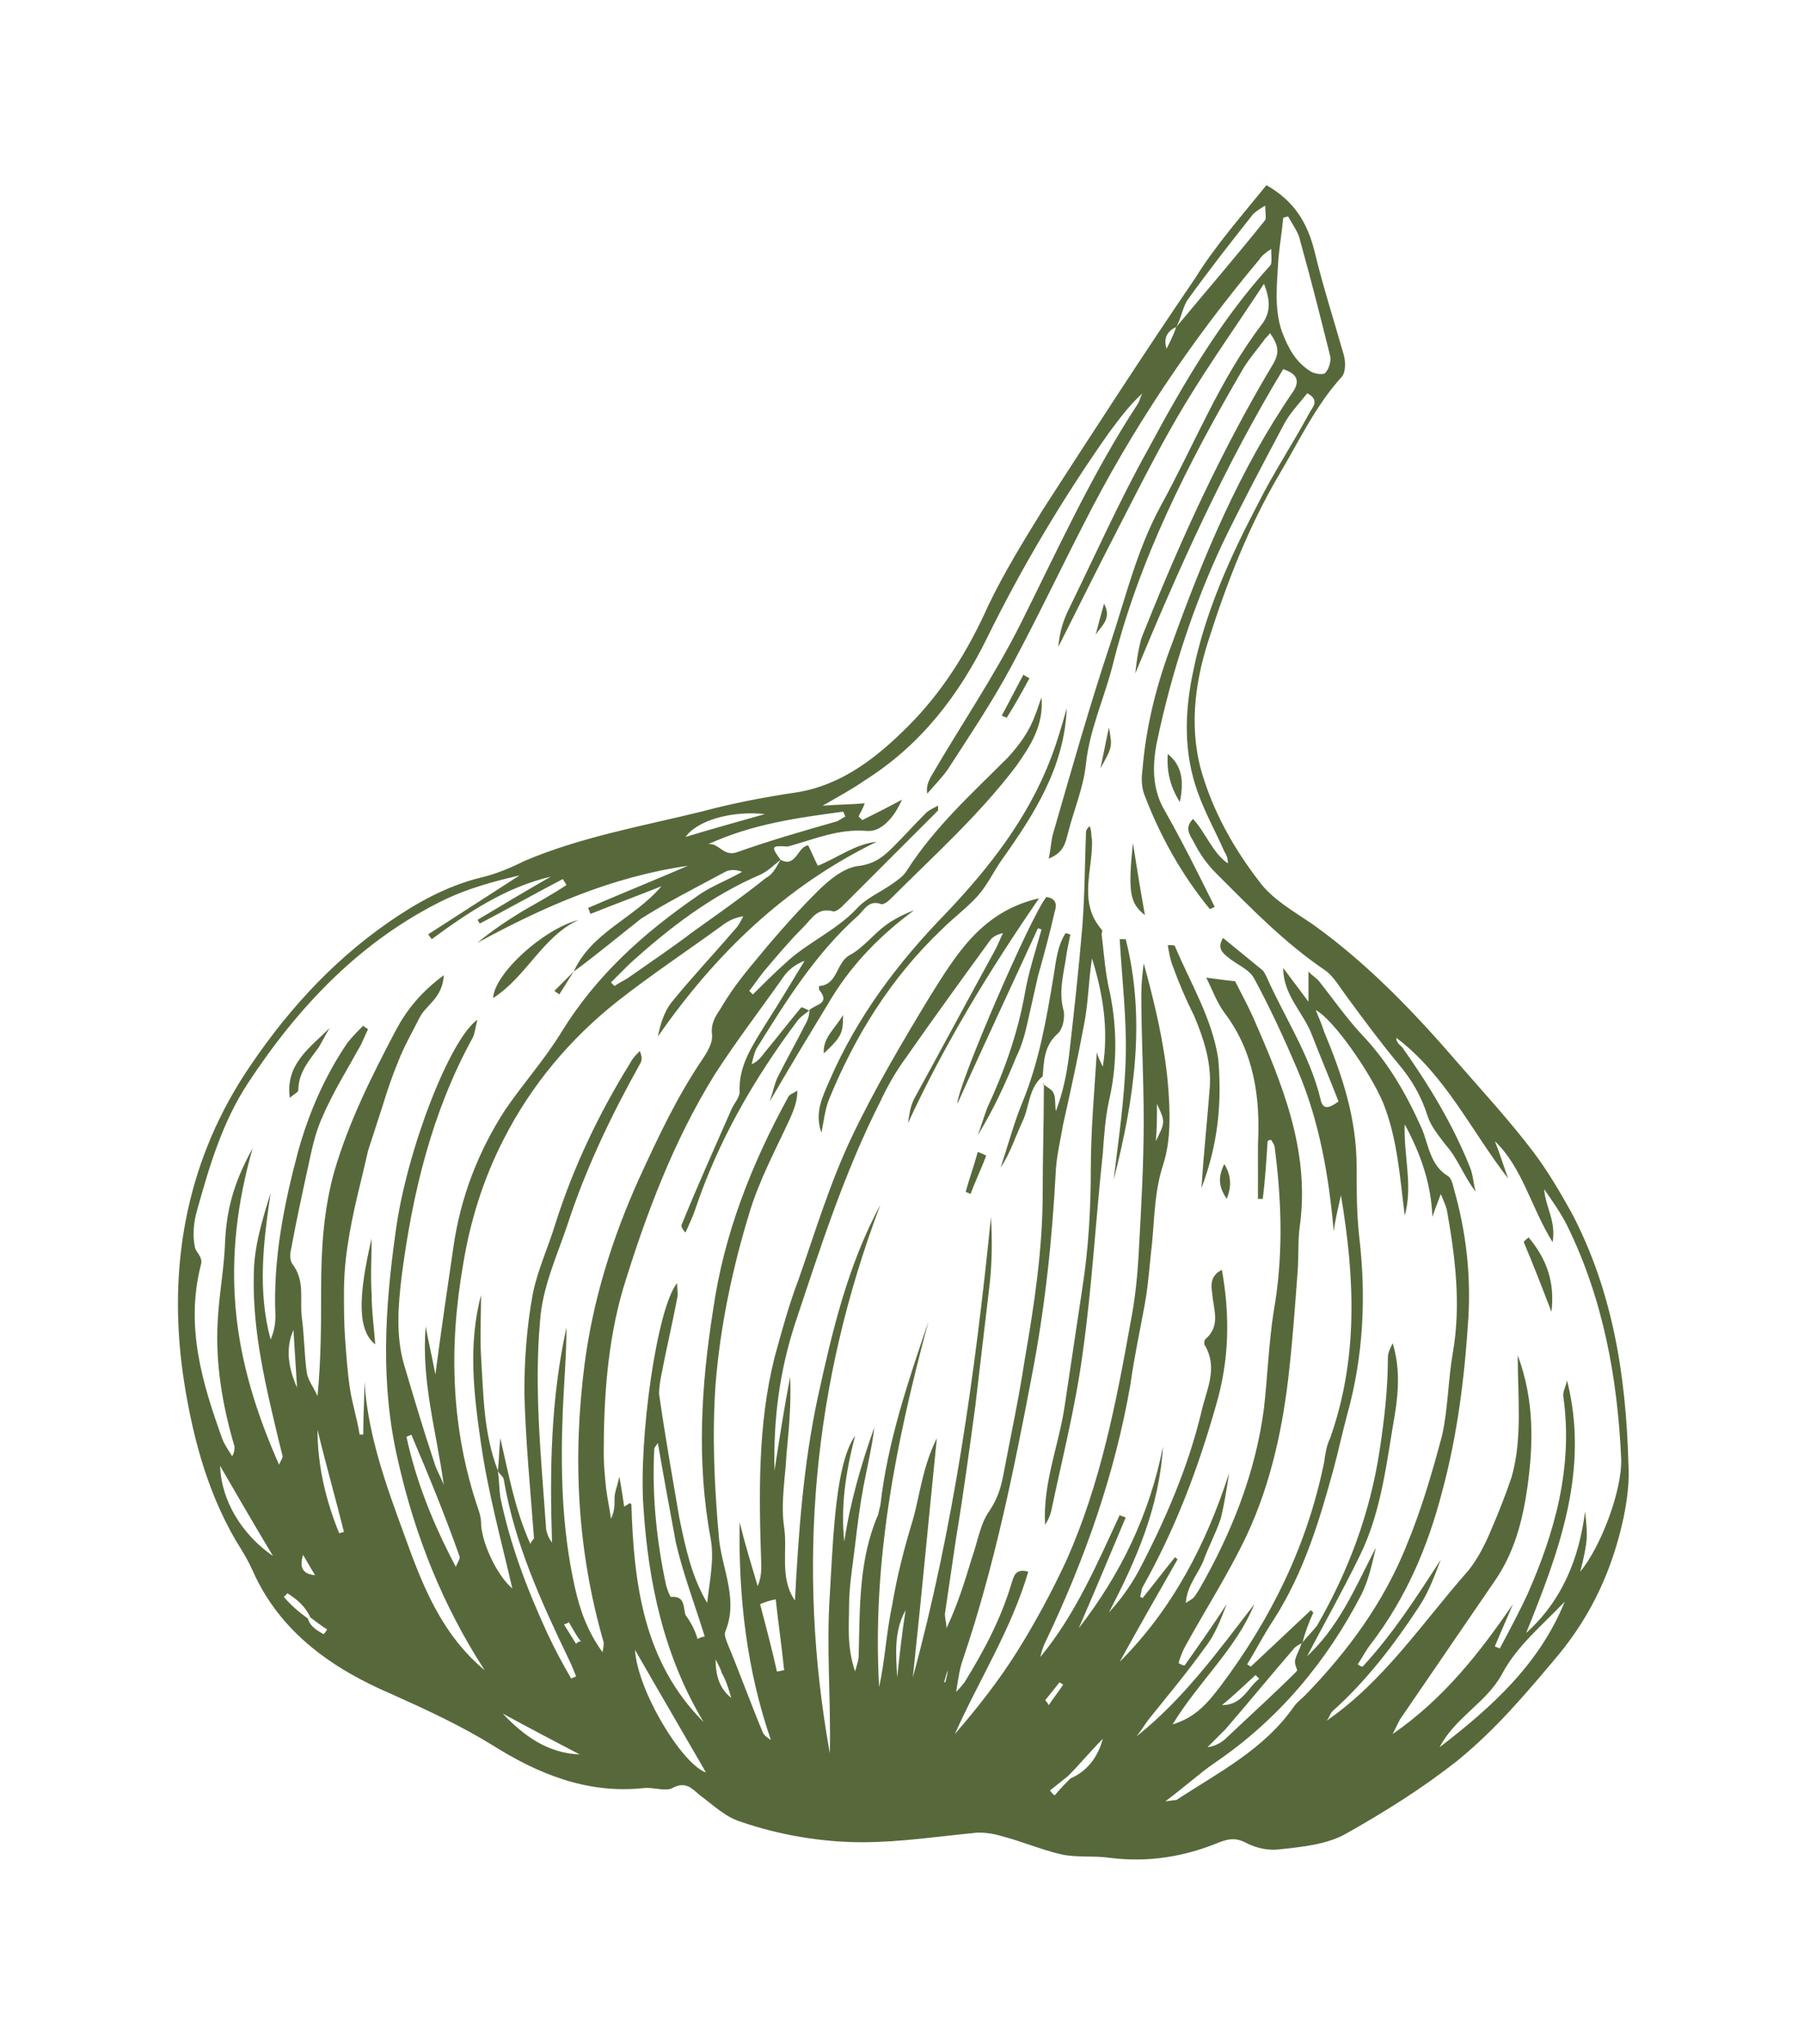 <?xml version="1.0" encoding="utf-8"?>
<!-- Generator: Adobe Illustrator 23.0.2, SVG Export Plug-In . SVG Version: 6.00 Build 0)  -->
<svg version="1.1" id="Layer_1" xmlns="http://www.w3.org/2000/svg" xmlns:xlink="http://www.w3.org/1999/xlink" x="0px" y="0px"
	 viewBox="0 0 150 170" style="enable-background:new 0 0 150 170;" xml:space="preserve">
<style type="text/css">
	.st0{fill:#57693B;}
</style>
<g>
	<path class="st0" d="M105.3,15.4c2.3,1.3,3.4,3.1,4,5.5c0.7,2.9,1.6,5.7,2.4,8.5c0.2,0.6,0.2,1.5-0.1,1.9c-2.2,2.4-3.6,5.4-5.2,8.1
		c-2.6,4.4-4.4,9.1-5.9,13.8c-1.2,3.7-1.7,7.7-0.4,11.6c1,3.1,2.6,5.9,4.6,8.5c1.1,1.5,2.9,2.5,4.5,3.6c4.6,3.3,8.5,7.4,12.2,11.7
		c2.1,2.4,4.2,4.7,6.1,7.2c1.2,1.6,2.2,3.3,3.2,5.1c3.4,6.5,4.5,13.5,4.7,20.8c0.1,1.5-0.1,3-0.4,4.5c-0.9,4.2-2.6,8-5.4,11.4
		c-2.6,3.1-5.2,6.2-8.4,8.8c-2.9,2.3-6.1,4.3-9.3,6.1c-1.6,0.9-3.7,1.1-5.6,1.3c-0.8,0.1-1.8-0.1-2.6-0.5c-0.9-0.5-1.5-0.4-2.3-0.1
		c-2.9,1.2-5.9,1.7-9.1,1.3c-1.4-0.2-2.8,0-4.1-0.3c-1.7-0.4-3.3-1.1-4.9-1.5c-0.6-0.2-1.3-0.3-2-0.3c-3.2,0.3-6.4,0.8-9.6,0.8
		c-3.4,0-6.9-0.6-10.1-1.7c-1.3-0.4-2.3-1.4-3.4-2.2c-0.7-0.6-1.2-1.2-2.3-0.6c-0.6,0.3-1.6-0.1-2.4,0c-4.7,0.5-8.8-1.2-12.6-3.6
		c-2.6-1.6-5.4-2.9-8.3-4.2c-4.9-2.1-9.3-5.1-11.6-10.3c-0.4-0.9-0.9-1.7-1.4-2.5c-2.5-4.3-3.7-9.1-4.4-13.9
		c-1.2-8.7,0.2-17.2,5.1-24.8c3.2-4.9,7.1-9.3,12-12.7c2.3-1.6,4.8-3,7.6-3.7c1.3-0.3,2.5-0.8,3.7-1.4c4.7-2,9.8-2.9,14.7-4.1
		c2.6-0.7,5.2-1.2,7.9-1.6c3.8-0.6,6.7-2.9,9.3-5.5c2.9-2.9,5-6.3,6.7-10.1c1.3-2.7,2.9-5.3,4.5-7.9c4.2-6.5,8.4-13,12.7-19.3
		C101,20.5,103.2,18,105.3,15.4z M25.6,134.6c0.2,0.7,0.8,1,1.3,1.3c0.1-0.1,0.2-0.2,0.3-0.4c-0.5-0.3-1-0.7-1.4-1
		c-0.4-0.9-1.1-1.5-1.9-2c-0.1,0.1-0.2,0.2-0.3,0.3C24.2,133.5,24.9,134.1,25.6,134.6z M89,147.9c1.4-0.6,2.3-1.8,2.7-3.3
		c-1,1-1.9,2.1-2.9,3.1c-0.5,0.4-1,0.8-1.5,1.2c0.1,0.1,0.2,0.3,0.4,0.4C88.2,148.7,88.6,148.3,89,147.9z M97.8,27.2
		c2.5-3,5-5.9,7.4-8.9c0.1-0.2,0-0.6,0-1.2c-0.5,0.3-0.8,0.5-1,0.7c-1.9,2.4-3.7,4.7-5.5,7.2C98.3,25.7,98.2,26.5,97.8,27.2
		c-0.7,0.3-1.1,0.9-0.8,1.8C97.3,28.4,97.6,27.8,97.8,27.2z M108.3,136.6c-0.3,0.2-0.6,0.3-0.8,0.6c-1.9,2.2-3.7,4.4-5.6,6.6
		c-0.5,0.5-1,1-1.5,1.5c0.7-0.1,1.2-0.4,1.6-0.8c1.9-1.8,3.9-3.6,5.8-5.5c0.2-0.4,0.5-0.7,0.7-1.1c2.8-2.5,4.2-5.9,5.9-9.2
		c-0.3,1.3-0.6,2.7-1.2,3.9c-2.9,5.6-6.9,10.4-12.2,14c-1.3,0.9-2.5,2-4.1,3.2c0.7-0.1,0.8-0.1,0.9-0.1c3.5-2.3,7.3-4.2,9.8-7.8
		c0.2-0.3,0.6-0.6,0.9-0.9c3.6-3.7,6.6-7.8,8.5-12.6c1.2-2.9,2.1-6,2.9-9c0.5-2.2,0.5-4.6,0.9-6.9c0.7-4,0.2-8-0.5-11.9
		c-0.1-0.4-0.3-0.8-0.5-1.3c-0.3,0.8-0.5,1.3-0.7,1.9c-0.1-2.8-1-5.3-2.3-7.7c-0.1,2.6,0.7,5.1,0,7.6c-0.4-3.2-0.6-6.4-1.8-9.4
		c-1.1-2.6-4.2-7-5.6-7.7c0.3,0.7,0.5,1.2,0.7,1.8c1.5,3.6,2.7,7.2,2.7,11.2c0,1.9,0,3.8,0.2,5.7c0.6,5,0.4,10-1,15
		c-0.4,1.5-0.7,2.9-1.1,4.4c-1.2,4.4-2.5,8.7-5,12.6c-0.8,1.2-1.4,2.4-2.2,3.7c0.1,0.1,0.2,0.1,0.3,0.2c1.7-1.6,3.3-3.1,5-4.7
		c0.1,0.1,0.1,0.1,0.2,0.2C108.8,135,108.5,135.8,108.3,136.6L108.3,136.6z M47.7,80.8L47.7,80.8c1.5-3.3,5-4.4,7.3-7.1
		c-2,0.8-3.9,1.5-5.9,2.3c-0.1-0.2-0.1-0.3-0.2-0.5c2.8-1.2,5.5-2.3,8.3-3.5c-6.3,0.9-12,3.4-17.5,6.4c1.2-1,2.4-1.8,3.7-2.6
		c1.2-0.7,2.5-1.4,3.7-2.2c-0.1-0.2-0.2-0.3-0.3-0.5c-2.3,1.2-4.6,2.5-6.9,3.7c-0.1-0.1-0.1-0.2-0.2-0.3c2-1.2,4-2.4,6.1-3.6
		c-3.8,0.9-6.9,3-9.9,5.2c-0.1-0.1-0.2-0.3-0.3-0.4c2.5-1.6,5.1-3.3,7.6-4.9c-2.2,0.5-4.3,1.1-6.2,2c-7,3.4-12.2,8.9-16.4,15.3
		c-2.1,3.2-3.2,6.9-4.2,10.5c-0.3,1-0.4,2.1-0.2,3.1c0.1,0.5,0.7,0.8,0.5,1.5c-1.3,5.1,0.1,9.8,1.8,14.5c0.2,0.5,0.5,0.9,0.8,1.4
		c0.2-0.3,0.2-0.6,0.2-0.8c-1-3.4-1.6-6.9-1.4-10.4c0.1-2.1,0.5-4.2,0.6-6.3c0.1-2.9,0.7-5.2,2.3-8.1c-1.3,4.6-1.8,8.9-1.4,13.4
		c0.4,4.4,1.7,8.6,3.6,12.9c0.2-0.4,0.3-0.6,0.3-0.7c-0.1-0.4-0.2-0.8-0.3-1.2c-1.1-4.6-2.2-9.1-2.1-13.8c0-2.4,0.7-4.6,1.4-6.9
		c-0.6,4.1-1.1,8.1,0,12.2c0.3-0.7,0.4-1.3,0.4-2c-0.2-4.7,0.7-9.2,1.9-13.7c0.9-3.2,2.2-6.2,4.1-9c0.4-0.5,0.8-0.9,1.3-1.4
		c0.1,0.1,0.3,0.2,0.4,0.3c-0.2,0.4-0.4,0.9-0.6,1.3c-1.1,2-2.3,3.9-3.2,6c-0.6,1.3-0.9,2.8-1.2,4.2c-0.5,2.3-1,4.6-1.4,6.8
		c-0.1,0.4-0.1,0.9,0.1,1.2c1.1,1.4,0.6,3,0.8,4.5c0.2,1.5,0.2,3,0.4,4.5c0.1,0.7,0.6,1.3,0.9,2c0.3-3.1,0.3-6,0.3-8.9
		c0-3.3,0.2-6.6,1.1-9.8c1.2-4.1,3.1-7.9,5.1-11.7c0.9-1.7,2.1-3.2,4-4.6c-0.1,1.9-1.5,2.5-2,3.5c-0.6,1.2-1.3,2.4-1.8,3.7
		c-0.5,1.2-0.9,2.4-1.3,3.7c-0.4,1.2-0.8,2.5-1.2,3.7c-0.3,1.3-0.6,2.6-0.9,3.8c-0.3,1.3-0.6,2.7-0.8,4.1c-0.2,1.3-0.3,2.6-0.3,3.9
		c0,1.3,0,2.6,0.1,3.9c0.1,1.4,0.2,2.8,0.4,4.1c0.2,1.3,0.6,2.5,0.8,3.8c0.1,0,0.2,0,0.3,0c0-1.5,0.1-2.9,0.1-4.4
		c0.3,4.5,1.8,8.6,3.3,12.7c1.5,4.2,3.1,8.3,6.7,11.3c-3.5-5.4-5.8-11.2-7.2-17.4c-1.5-6.4-1.1-12.7-0.2-19.1
		c0.9-6.7,4.5-16,6.8-17.6c-0.2,0.7-0.2,1.1-0.4,1.5c-3.4,6.2-5,12.9-5.9,19.8c-0.3,2.5-0.5,5,0.2,7.4c0.8,2.7,1.6,5.4,2.5,8.1
		c0.2,0.7,0.6,1.3,0.8,1.9c-0.6-4.4-1.9-8.7-1.5-13.2c0.2,1.2,0.5,2.4,0.8,4c0.5-3.8,1-7.2,1.5-10.6c0.6-4.2,2.1-8,4.3-11.4
		c1.5-2.2,3.3-4.2,4.7-6.5c2.9-4.7,6.8-8.2,11.3-11.3c1.1-0.8,2.5-1.3,3.7-2c-0.5-0.2-1-0.2-1.4,0c-2.4,1.3-4.8,2.5-7,3.9
		C51.4,77.9,49.6,79.4,47.7,80.8z M64.9,71.5c1.3,0.7,1.4-1.1,2.3-1.2c0.3,0.6,0.5,1.1,0.8,1.7c1.7-0.7,3.1-1.8,4.9-2
		c-7.6,3.7-13.4,9.3-18.2,16.2c0.2-1,0.5-2,1.1-2.8c1.7-2.1,3.5-4,5.3-6.1c0.3-0.3,0.5-0.7,0.7-1.1c-0.7,0.1-1.3,0.4-1.8,0.8
		c-2.9,2.1-5.9,4.1-8.7,6.3c-3.9,3.1-7.1,6.9-9.4,11.4c-1.7,3.3-2.8,6.8-3.4,10.5c-1.2,6.9-1,13.7,1.3,20.4c0.1,0.3,0.2,0.7,0.2,1
		c0,1.6,1.3,4.4,2.6,5.5c-0.9-3.9-2-7.9-2.6-12c-0.6-4.1-1.1-8.3,0-12.4c0,1.7-0.1,3.4,0,5.1c0.2,3.2,0.2,6.4,1.4,9.5
		c0.1,0.7,0.1,1.5,0.2,2.2c0.8,3.9,2.2,7.6,3.9,11.3c0.6,1.3,1.3,2.6,2,3.8c0.1-0.1,0.3-0.1,0.4-0.2c-0.2-0.5-0.4-1-0.6-1.4
		c-2.3-4.8-4.5-9.6-5.4-14.9c0-0.3-0.4-0.5-0.5-0.8c0.1-0.9,0.1-1.8,0.2-2.7c0.7,3,1.2,5.9,2.5,8.8c0.1-0.3,0.3-0.4,0.3-0.5
		c-0.3-4-0.7-8.1-0.8-12.1c0-2.7,0.2-5.5,0.7-8.2c0.4-2,1.3-3.9,1.9-5.9c1.5-4.7,3.6-9.1,6.2-13.3c0.2-0.4,0.5-0.7,0.8-1
		c0.2,0.5,0.2,0.8,0,1.1c-2.4,4.3-4.5,8.7-6,13.3c-0.9,2.7-2.1,5.2-2.3,8.1c-0.5,5.7,0.1,11.4,0.5,17.1c0,0.3,0.1,0.5,0.2,0.8
		c0.1,0.2,0.2,0.3,0.3,0.5c-0.2-6.1-0.1-12,1.2-17.9c0,2.3-0.2,4.5-0.3,6.8c-0.2,5-0.1,9.9,1,14.8c0.4,1.8,1,3.6,2.3,5.4
		c0.1-0.5,0.1-0.7,0.1-0.8c-2.2-7.6-2.6-15.3-1.6-23.1c0.7-5.4,2.3-10.5,4.5-15.4c1.6-3.5,3.2-6.9,5.3-10c0.4-0.6,0.9-1.4,0.8-2.1
		c-0.1-0.9,0.3-1.5,0.7-2.1c0.7-1.2,1.5-2.3,2.4-3.4c1.8-2.2,3.6-4.3,5.6-6.3c1-1,2.3-2.1,3.6-2.2c1.3-0.2,2-0.8,2.8-1.6
		c0.9-0.9,1.8-1.9,2.7-2.8c0.2-0.2,0.6-0.4,1-0.6c0,0.3,0,0.4,0,0.4c-2.7,2.7-5.3,5.3-8,8c-0.2,0.2-0.5,0.4-0.7,0.4
		c-1.3-0.4-1.8,0.6-2.5,1.3c-1.2,1.2-2.2,2.4-3.3,3.7c-0.4,0.5-0.8,1.1-1.2,1.6c0.1,0.1,0.2,0.2,0.3,0.3c0.9-0.9,1.8-1.8,2.7-2.6
		c1.8-1.7,4.2-2.7,5.9-4.5c0.8-0.9,2-1.4,3-2.1c0.4-0.3,0.9-0.6,1.2-1.1c2.3-3.6,5.4-6.4,8.4-9.4c1-1.1,1.8-2.2,2.3-3.6
		c0.2-0.5,0.3-0.9,0.5-1.4c0.2,2.3-0.9,4-2.1,5.7c-3.1,4.1-6.9,7.5-10.5,11.1c-0.2,0.2-0.5,0.4-0.7,0.4c-1-0.4-1.4,0.4-1.9,0.9
		c-3.6,3.2-6,7.1-8.5,11.1c-0.2,0.4-0.3,0.9-0.4,1.3c0.5-0.2,0.8-0.6,1.1-1c1-1.2,2-2.5,3-3.7c0-0.1,0.4,0.1,0.6,0.2l0.1,0
		c-0.3,0.3-0.7,0.5-1,0.9c-3.6,4.8-6.6,10-8.5,15.7c-0.2,0.6-0.5,1.2-0.8,1.9c-0.3-0.3-0.4-0.6-0.3-0.7c1.3-3.2,2.7-6.3,4.1-9.5
		c0.2-0.5,0.7-1,0.7-1.5c-0.1-2.2,1.1-3.9,2.2-5.7c1.1-1.7,2.1-3.4,3.2-5.2c-0.8,0.3-1.4,0.8-1.8,1.4c-1.9,2.7-3.9,5.3-5.7,8.1
		c-3.4,5.5-5.7,11.6-7.6,17.8c-1.3,4.5-1.6,9.1-1.6,13.7c0,1,0.1,1.9,0.2,2.9c0.1,0.8,0.3,1.7,0.4,2.5c0.3-0.6,0.3-1.1,0.3-1.7
		c0-0.5,0.2-0.9,0.4-1.8c0.2,1.1,0.3,1.8,0.4,2.5c0.1-0.1,0.2-0.1,0.3-0.2c0.1,0,0.1-0.1,0.1-0.1c0,0,0.1,0,0.2,0.1
		c0.2,6.6,1,13.1,6,18.1c-3.3-5.5-4.6-11.6-5-17.9c-0.4-5.6,1.1-16.5,2.8-18.6c0,0.5,0.1,0.9,0,1.3c-0.4,2.1-0.9,4.2-1.3,6.3
		c-0.1,0.5-0.2,1.1-0.2,1.6c0.5,3.5,1.1,6.9,1.7,10.4c0.5,2.4,1,4.8,2.3,7c0.2-1.8,0.6-3.6,0.3-5.3c-1.2-6.4-0.8-12.8,0.2-19.1
		c0.9-6.3,3.2-12.1,6.2-17.6c0.1-0.3,0.5-0.4,0.8-0.6c0,0.9-0.3,1.6-0.6,2.3c-1.2,2.6-2.6,5.2-3.4,7.9c-1.4,4.6-2.4,9.3-2.8,14.2
		c-0.3,4.3-0.1,8.6,0.3,13c0.3,2.5,1.6,5,0.5,7.6c-0.1,0.3,0.1,0.7,0.2,1c1,2.4,1.9,4.9,2.9,7.3c0.1,0.3,0.4,0.5,0.7,0.7
		c-2-5.8-2.7-11.8-2.6-18.1c0.5,2,1,3.6,1.5,5.3c0.3-0.7,0.3-1.3,0.3-1.8c-0.2-5.8-0.3-11.6,1.1-17.2c0.6-2.2,1.2-4.4,2-6.5
		c1.4-4,2.6-8,4.4-11.8c1.9-4,4.2-7.9,6.5-11.7c2.2-3.5,4.3-7.1,9.1-8.2c-4.2,6.1-7.9,12.2-10.9,18.7c0.1-0.7,0.2-1.4,0.5-2
		c2.3-4.2,4.5-8.3,6.8-12.5c0.2-0.4,0.4-0.9,0.6-1.3c-0.5,0.1-0.8,0.3-1,0.5c-2.4,3.3-4.8,6.6-7.1,9.9c-0.8,1.1-1.5,2.3-2.1,3.6
		c-3,5.9-5,12.2-7.1,18.5c-1.3,4-1.8,8-1.7,12.2c0.4-2.6,0.8-5.2,1.3-7.8c0.1,2.2-0.1,4.3-0.3,6.4c-0.1,2-0.5,4.1-0.2,6.1
		c0.3,2-0.4,4.2,0.9,6.1c0.3-5.7,0.7-11.3,1.9-16.9c1.2-5.5,2.5-11,5.2-16c-5.6,14.8-7,30-4.2,45.6c0.1-4.4-0.3-8.8,0-13.2
		c0.3-5.2,0.5-10.9,2.1-13.2c-0.8,3.1-1.2,5.9-0.9,8.8c0.5-3.3,1.4-6.4,2.5-9.5c-0.2,1.7-0.6,3.3-0.9,4.9c-0.3,1.6-0.5,3.2-0.7,4.9
		c-0.2,1.7-0.5,3.4-0.5,5.1c0,1.6-0.2,3.3,0.5,5.4c0.2-0.7,0.3-1,0.3-1.3c0.1-4,0-8,1.6-11.7c0.1-0.3,0.1-0.5,0.2-0.8
		c0.6-5.3,2.3-10.3,4-15.3c-2.7,10-4.7,20-4.1,30.4c0.5-2.3,0.6-4.6,1.1-6.9c0.4-2.4,1-4.7,1.7-7c0.6-2.1,0.8-4.4,2-6.8
		c-0.7,6.9-1.3,13.4-2,19.9c3.4-12.5,5.2-25.4,6.5-38.3c0.1,1.8,0.1,3.6-0.1,5.5c-0.4,3.4-0.8,6.8-1.2,10.2c-0.5,3.7-1,7.4-1.6,11
		c-0.3,2-0.6,4.1-0.9,6.1c-0.1,0.4,0.1,0.9,0.1,1.4c0.9-1.9,1.5-3.8,2.1-5.8c0.5-1.4,0.7-2.9,1.5-4c0.6-0.9,0.9-1.8,1.1-2.8
		c0.6-3.2,1.3-6.4,1.8-9.7c0.8-4.6,1.5-9.2,1.5-13.9c0-3,0.1-6.1,0.1-9.1l-0.1,0c0.3,0.3,0.8,0.5,0.9,0.8c0.2,0.4,0.1,1,0.2,1.5
		c0.6-1.6,0.9-3.1,1.1-4.7c0.4-3.5,0.8-7.1,1.1-10.7c0.2-2.6,0.2-5.2,0.3-7.8c0-0.2,0.2-0.4,0.3-0.5c0.2,0.4,0.1,0.8,0.2,1.1
		c0.1,2.5-1.2,5.2,0.8,7.5c0.1,0.1,0,0.3,0,0.4c0.2,1.6,0.3,3.3,0.7,4.9c0.6,3,0.6,6-0.1,9c-0.3,1.4-0.4,2.9-0.5,4.3
		c-0.6,5.6-0.9,11.2-1.7,16.8c-0.6,4.4-1.7,8.7-2.6,13c-0.1,0.4-0.3,0.8-0.5,1.1c-0.2-3.4,1.1-6.5,1.6-9.7c0.5-3.3,1-6.7,1.5-10
		c0.5-3.2,0.7-6.5,0.7-9.8c0-3.3,0.3-6.6,0.5-9.8c0.1,0.4,0.3,0.8,0.5,1.2c0.5-3.1,0-6.1-0.9-9c-0.3,1.9-0.3,3.8-0.7,5.7
		c-0.5,2.7-1.1,5.4-1.7,8.1c-0.2,1.2-0.5,2.4-0.6,3.7c-0.3,5.8-0.9,11.5-2,17.2c-1.5,7.9-3.1,15.8-5.7,23.5
		c-0.3,0.8-0.4,1.6-0.6,2.8c0.5-0.5,0.6-0.7,0.7-0.8c1.6-2.6,3-5.2,3.9-8.2c0.2-0.6,0.3-1.3,1.4-1c-1.4,4.8-4.1,9-6.1,13.5
		c1.9-2.2,3.7-4.5,5.2-6.9c1.5-2.4,2.9-5,4.1-7.6c2.8-6.3,4.1-13,5.3-19.7c0.4-2,0.6-4.1,0.7-6.1c0.2-3.6,0.4-7.2,0.4-10.7
		c0-3.5-0.2-7-0.2-10.5c0-0.9,0.1-1.8,0.2-2.6c0.9,3.3,1.7,6.6,2,9.9c0.2,2.3,0.3,4.8-0.4,6.9c-0.7,2.2-0.7,4.3-0.9,6.4
		c-0.2,1.7-0.3,3.4-0.6,5.1c-0.4,2.2-0.9,4.5-1.2,6.7c-1.3,7.5-3.8,14.6-7.1,21.5c-0.2,0.4-0.3,0.8-0.4,1.2
		c2.9-3.5,4.7-7.7,6.6-11.8c0.2,0.1,0.3,0.1,0.5,0.2c-1.3,3.1-2.6,6.2-3.9,9.2c3.5-4.5,5.9-9.5,7-15.1c-0.3,5-2.2,9.4-4.5,13.8
		c1-1.1,1.8-2.2,2.5-3.5c2.2-4.2,4.1-8.6,5.2-13.2c0.4-1.8,1.4-3.6,0.3-5.5c-0.1-0.1-0.1-0.5,0.1-0.6c1.2-1.1,0.6-2.4,0.5-3.7
		c-0.1-0.7-0.2-1.5,0.8-2c0.7,3.9,0.6,7.6-0.5,11.3c-1.5,5.3-3.4,10.3-6.1,15.1c-0.1,0.2-0.1,0.5-0.2,0.8c0.1,0,0.2,0.1,0.2,0.1
		c0.9-1.1,1.8-2.3,2.7-3.4c0.1,0.1,0.2,0.1,0.2,0.2c-1.6,2.8-3.2,5.6-4.8,8.5c4.4-4.4,7.2-9.8,9.1-15.7c-0.2,1.3-0.4,2.6-0.7,3.8
		c-0.4,1.2-1,2.3-1.4,3.4c-0.4,1.1-1.4,2.1-1.5,3.6c0.3-0.2,0.5-0.3,0.6-0.4c0.2-0.2,0.3-0.4,0.5-0.7c2.7-4.7,4.7-9.7,5.4-15.1
		c0.3-2.7,0.4-5.4,0.8-8c0.8-4.5,0.7-9,0.1-13.6c0-0.3-0.2-0.5-0.3-0.7c-0.1,0-0.2,0-0.3,0.1c-0.1,1.6-0.2,3.2-0.4,4.8
		c-0.1,0-0.3,0-0.4,0c0-1.5,0-3,0-4.5c0.2-3.9-0.3-7.7-2.8-11c-0.6-0.8-1-1.9-1.5-2.9c0.8,0.1,1.4,0.2,2.4,0.3c0.4,0.8,1,1.9,1.5,3
		c2.4,5.5,4.7,11,3.9,17.2c-0.2,1.3-0.1,2.6-0.2,3.9c-0.2,2.7-0.4,5.5-0.7,8.2c-0.5,4.7-1.5,9.4-3.5,13.7c-1.5,3.2-3.5,6.3-5.2,9.4
		c-0.2,0.4-0.4,0.9-0.5,1.3c0.2,0.1,0.3,0.2,0.5,0.2c1.2-1.7,2.4-3.4,3.5-5.1c-0.5,1.3-1,2.6-1.8,3.6c-1.5,2.1-3.1,4-4.7,6
		c-0.3,0.4-0.6,0.9-1,1.4c3.9-3.1,6.8-7.1,9.8-11c-1.5,3.7-4.6,6.4-6.8,10c2-0.6,3-1.9,4-3.2c4.2-5.6,7.2-11.7,8.6-18.6
		c0.1-0.7,0.2-1.4,0.5-2c2.3-6.5,2.1-13.1,0.9-20.2c-0.3,1.3-0.5,2.2-0.6,3c-0.4-4.6-1.2-9.2-3-13.4c-1.1-2.6-2.3-5.2-3.6-7.6
		c-0.4-0.8-1.5-1.2-2.2-1.8c-0.5-0.4-0.9-0.8-0.4-1.6c1.1,0.9,2.2,1.8,3.3,2.7c0.1,0.1,0.2,0.3,0.3,0.5c1.5,3.4,3.6,6.5,4.5,10.2
		c0.2,1,0.8,0.7,1.5,0.2c-0.7-1.8-1.5-3.7-2.2-5.5c-0.7-1.9-2.4-3.3-2.4-5.6c0.6,0.8,1.2,1.6,2.1,2.8c0-1.1,0-1.7,0-2.5
		c0.4,0.4,0.6,0.5,0.8,0.7c1.2,1.5,2.3,3.1,3.6,4.5c2.2,2.3,3.7,4.9,5,7.8c0.6,1.4,0.7,3.1,2.2,4c0.3,0.2,0.4,0.7,0.5,1.1
		c1,3.5,1.4,7,1.2,10.6c-0.3,4.9-0.9,9.8-2.2,14.6c-1.2,4.6-3,8.8-5.9,12.6c-0.4,0.5-0.7,1.1-1.1,1.7c0.1,0.1,0.3,0.2,0.4,0.2
		c2.5-2.7,4.5-5.8,6.5-8.9c-0.5,1.3-1,2.7-1.8,3.9c-2.1,3.2-4.4,6.2-7.2,8.7c-0.2,0.2-0.3,0.6-0.5,0.8c4.8-3.3,8-8.2,11.8-12.5
		c0.8-1,1.4-2.2,1.9-3.4c0.6-1.4,1.2-2.9,1.7-4.4c0.9-3.2,0.5-6.6,0.5-10.1c1.4,3.8,1.3,7.4,0.8,11c-0.4,2.8-1.1,5.5-2.8,7.9
		c-2.6,3.8-5.2,7.6-7.8,11.4c-0.2,0.4-0.4,0.8-0.6,1.2c4.2-2.9,7.2-6.7,10-10.8c-0.5,1.2-1,2.3-1.5,3.5c0.1,0.1,0.3,0.1,0.4,0.2
		c0.8-1.5,1.6-3,2.3-4.5c2.3-5.2,3.8-10.6,3-16.4c-0.1-0.4,0.2-0.9,0.3-1.4c1.9,7.5-0.7,14.3-3.4,21c3-2.7,4.4-6.2,4.9-10.1
		c0.1,0.9,0.2,1.8,0.1,2.6c-0.1,0.8-0.3,1.6-0.5,2.4c1.8-2.2,3.5-6.9,3.4-9.4c-0.3-6.7-1.5-13.3-4.5-19.4c-0.5-1-1.2-2-1.9-3
		c0.1,1.5,1,2.6,0.7,4.4c-1.8-2.9-2.5-6.2-4.8-8.4c0.4,1,0.7,2,1.1,3.1c-3.1-4-5.2-8.6-9.3-11.7c0,0.4,0.3,0.6,0.5,0.8
		c2.2,3.1,4.2,6.4,5.6,9.9c0.3,0.7,0.3,1.4,0.5,2.1c-1-1.3-1.5-2.8-2.5-3.9c-0.6-0.8-1.2-1.5-1.5-2.4c-0.5-1.6-1.3-3-2.4-4.3
		c-1.5-1.8-2.9-3.7-4.3-5.6c-0.6-0.8-1.1-1.7-1.8-2.2c-3.4-2.3-6.2-5.2-9.1-8.1c-0.8-0.8-1.4-1.7-1.9-2.7c-0.3-0.5-0.7-1.1,0-1.8
		c1.1,1.2,1.6,2.8,2.9,3.7c0-0.4-0.1-0.7-0.3-1c-0.7-1.6-1.6-3.2-2.2-4.9c-1.2-3.3-1.1-6.7-0.4-10c1-5,3.1-9.6,5.4-14
		c1.3-2.6,2.9-5,4.3-7.6c0.2-0.4,0.9-1-0.2-1.6c-0.7,0.9-1.5,1.7-2,2.7c-1.7,3.2-3.4,6.4-5,9.7c-2.5,5.3-4.3,10.9-5.5,16.6
		c-0.4,2-0.4,4,0.7,5.8c0.9,1.6,1.8,3.3,2.6,4.9c0.5,1,1,2,1.5,3c-0.1,0.1-0.2,0.1-0.4,0.2c-2.3-2.8-4.1-6-5.4-9.4
		c-0.3-0.7-0.3-1.5-0.2-2.2c0.3-3.7,1.2-7.2,2.5-10.6c2.6-7.2,5.6-14.4,10-20.8c0.6-0.9,0.4-1.5-0.8-1.9
		c-4.9,8.1-8.7,16.6-12.3,25.3c0.1-0.9,0.2-1.7,0.4-2.5c0.1-0.5,0.3-0.9,0.5-1.4c3-7.5,6.4-14.9,10.6-21.9c0.5-0.9,0.4-1.5-0.3-2.5
		c-0.2,0.3-0.4,0.4-0.5,0.6c-0.6,0.8-1.2,1.5-1.7,2.3c-4.6,7.9-8.7,15.9-10.9,24.8c-0.7,2.7-1.9,5.3-2.2,8.1c-0.2,2-1,3.8-1.5,5.8
		c-0.2,0.7-0.3,1.6-1.6,2.1c0.2-0.9,0.2-1.6,0.4-2.2c1.5-5.2,3-10.5,4.7-15.6c1.3-3.9,2.2-7.8,4.2-11.5c2.8-5.1,4.9-10.5,8.4-15.1
		c0.7-0.9,0.8-1.9,0.2-3.4c-2.3,3.5-4.5,6.6-6.5,9.9c-2,3.3-3.7,6.7-5.5,10.2c-1.7,3.3-3.4,6.7-5.1,10.1c0.1-1.2,0.4-2.2,0.9-3.2
		c2.2-4.5,4.2-9,6.6-13.3c2.9-5.4,6-10.7,10.1-15.2c0.2-0.2,0.1-0.7,0.1-1.4c-0.6,0.4-0.8,0.6-1,0.9c-5.7,6.8-10.6,14.1-14.6,22
		c-2,3.9-3.9,7.9-6,11.8c-1.6,3-3.5,5.8-5.3,8.6c-0.5,0.7-1.1,1.3-1.7,2c-0.1-0.6,0.1-1,0.3-1.4c2.5-4.3,5.3-8.4,7.5-12.8
		c3.1-6.2,5.9-12.4,9.7-18.2c0.2-0.3,0.2-0.6,0.4-0.9c-1.1,1-1.9,2.1-2.8,3.3c-3.8,5.4-7.2,11.1-10.1,17c-2.4,4.9-5.6,9-10.2,11.9
		c-1,0.7-2.1,1.3-3.5,2.1c1.4-0.1,2.4-0.1,3.5-0.2c-0.2,0.6-0.4,0.8-0.5,1.1c0.1,0.1,0.2,0.2,0.3,0.3c1-0.5,2-1,3.3-1.7
		c-0.7,1.6-1.8,2.7-2.9,2.6c-2.4-0.2-4.4,0.7-6.6,1.3C64.1,70.3,64.1,70.4,64.9,71.5c-0.5,0.4-1,0.9-1.6,1.2
		c-4.2,1.8-7.7,4.5-11,7.5c-0.5,0.5-1,1-1.5,1.5c0.1,0.1,0.2,0.2,0.3,0.3c0.4-0.3,0.9-0.5,1.3-0.8c1.7-1.2,3.5-2.4,5.2-3.7
		c2.1-1.5,4.1-2.9,6.1-4.5C64.3,72.7,64.6,72,64.9,71.5z M107.1,18c-0.1,0-0.3,0.1-0.4,0.1c-0.1,1.1-0.3,2.3-0.4,3.4
		c-0.1,2-0.4,4.1,0.3,6.1c0.5,1.3,1.1,2.5,2.4,3.3c0.3,0.2,1.1,0.3,1.2,0.1c0.3-0.3,0.5-1,0.4-1.4c-0.8-3.2-1.6-6.4-2.5-9.6
		C108,19.4,107.5,18.7,107.1,18z M58,136.3c0.2-0.1,0.4-0.2,0.6-0.2c-0.8-2.6-1.8-5.2-2.4-7.8c-0.5-2.7-1-5.4-1.5-8.3
		c-0.2,0.3-0.3,0.4-0.3,0.5c-0.2,3.9,0.2,7.7,1,11.4c0.1,0.3,0.3,0.9,0.4,0.9c1.2-0.1,1,0.9,1.2,1.5C57.5,135,57.8,135.6,58,136.3z
		 M119.7,145.3c4.3-3.3,8.3-6.9,10.4-12.1c-1.8,1.9-4,3.7-5.2,6C123.6,141.6,121,142.8,119.7,145.3z M58.9,70.2
		c0.9-0.1,1.2,1,2.3,0.7c2.8-1,5.6-1.8,8.4-2.6c0.2-0.1,0.5-0.3,0.7-0.4c-0.1-0.1-0.1-0.3-0.2-0.4C66.4,68,62.6,68.5,58.9,70.2z
		 M52.8,137.2c0.2,3.4,3.9,9.5,5.9,10.2C56.8,144.1,54.8,140.7,52.8,137.2z M34.2,119.3c-0.1,0.1-0.3,0.1-0.4,0.2
		c0.8,3.7,2.2,7.2,4.1,10.8c0.2-0.5,0.4-0.7,0.3-0.9C37,126,35.6,122.6,34.2,119.3z M18.3,121.9c0.1,2.9,1.8,5.7,4.4,7.5
		C21.2,126.9,19.8,124.5,18.3,121.9z M64.6,139c0.2,0,0.4-0.1,0.6-0.1c-0.2-2-0.5-4-0.7-5.9c-0.5,0.1-0.8,0.2-1.3,0.4
		C63.7,135.3,64.2,137.2,64.6,139z M28.2,127.5c0.1,0,0.3-0.1,0.4-0.1c-0.7-2.8-1.5-5.6-2.2-8.5C26.4,121.9,27.1,124.8,28.2,127.5z
		 M63.6,67.7c-2.7-0.3-5.6,0.5-6.6,1.9C59.3,68.9,61.5,68.3,63.6,67.7z M41.8,142.5c1.7,1.8,3.7,3.3,6.4,3.4
		C46.1,144.8,44,143.7,41.8,142.5z M74.6,139.5c0.2-1.9,0.4-3.7,0.7-5.6C74.3,135.7,74.5,137.6,74.6,139.5z M24.4,110.6
		c-0.7,1.6-0.4,3.2,0.3,4.8C24.6,113.8,24.5,112.2,24.4,110.6z M104.7,139.6c-0.1-0.1-0.2-0.2-0.3-0.3c-0.9,0.8-1.8,1.7-2.8,2.5
		C103.3,141.8,103.7,140.4,104.7,139.6z M59.5,138c0,1.3,0.3,2.4,1.3,3.2c-0.2-0.7-0.4-1.4-0.8-2.1C59.9,138.7,59.7,138.4,59.5,138z
		 M96.1,94.9c0.8-1.6,0.8-1.6,0.1-3.1C96.2,93,96.2,93.9,96.1,94.9z M86.9,141.4c0.1,0.1,0.2,0.2,0.3,0.4c0.4-0.6,0.8-1.1,1.2-1.7
		c-0.1-0.1-0.2-0.1-0.3-0.2C87.7,140.4,87.3,140.9,86.9,141.4z M47.3,134.9c-0.1,0.1-0.2,0.1-0.4,0.2c0.3,0.5,0.7,1.1,1,1.6
		c0.1-0.1,0.2-0.2,0.4-0.2C47.9,136,47.6,135.4,47.3,134.9z M78.8,138.9C78.8,138.9,78.8,138.9,78.8,138.9c-0.1,0.3-0.2,0.6-0.3,1
		c0,0,0,0,0.1,0C78.7,139.5,78.8,139.2,78.8,138.9z M25.2,129.3c-0.4,1.3,0.2,1.6,1,1.7C25.9,130.5,25.6,130,25.2,129.3z"/>
	<path class="st0" d="M108.2,136.7c0.4-0.5,0.9-1,1.3-1.5c2.6-4.5,4.4-9.3,5.2-14.5c0.4-2.6,0.7-5.2,0.7-7.8c0-0.4,0.2-0.8,0.4-1.2
		c0.6,2,0.5,3.9,0.2,5.8c-0.7,4-1.1,8.1-2.9,11.8c-1.4,2.9-3,5.7-4.5,8.6c-0.2,0.4-0.5,0.8-0.7,1.1c-0.1-0.3-0.3-0.7-0.2-1
		C107.8,137.6,108.1,137.1,108.2,136.7L108.2,136.7z"/>
	<path class="st0" d="M86.3,77.2c-2.2,4.8-4.5,9.7-6.7,14.6c0-1.5,6.1-15.6,7.4-17.2c0.8,0.1,0.9,0.6,0.7,1.2
		c-0.4,1.8-0.9,3.6-1.4,5.4c-0.3,1.3-0.6,2.7-0.9,4c-0.2,0.9-0.5,1.9-0.9,2.7c-0.9,2.2-1.9,4.4-3.2,6.5c0.3-0.8,0.5-1.5,0.8-2.3
		c1.4-3,2.5-6.1,3.1-9.4c0.3-1.8,0.9-3.6,1.4-5.4C86.6,77.3,86.4,77.2,86.3,77.2z"/>
	<path class="st0" d="M68.3,94.2c-0.6-1.7,0.1-3,0.7-4.4c2.3-5.3,5.7-9.8,9.7-13.9c3.6-3.8,6.8-7.9,8.7-12.9
		c0.5-1.3,0.9-2.7,1.3-4.1c-0.2,4.9-2.7,8.8-5.4,12.6c-0.7,1-1.2,2.1-2,3c-0.9,1-2,1.8-3,2.8c-4.2,4-7.2,8.8-9.4,14.2
		C68.6,92.3,68.5,93.2,68.3,94.2z"/>
	<path class="st0" d="M99.9,98.8c0.2-3.1,0.5-5.8,0.7-8.5c0.1-2-0.5-3.9-1.3-5.8c-0.7-1.4-1.3-2.8-1.8-4.2c-0.2-0.5-0.3-1.1-0.4-1.7
		c0.4,0,0.6,0,0.6,0.1c1.3,3.1,3.1,6,3.6,9.4C101.6,91.7,101.3,95.1,99.9,98.8z"/>
	<path class="st0" d="M93.6,78.1c1.7,6.7,0.7,13.4-1,20c0.4-3.3,0.9-6.7,1-10c0.1-3.3-0.3-6.6-0.5-10C93.2,78.1,93.4,78.1,93.6,78.1
		z"/>
	<path class="st0" d="M86.7,89.5c-1.2,1-1.1,2.6-1.7,3.8c-0.6,1.3-1,2.6-1.8,3.8c0.6-1.8,1.1-3.7,1.8-5.4c1.4-3.4,2-6.9,2.6-10.5
		c0.2-1.2,0.3-2.5,1-3.6c0.1,0,0.3,0.1,0.4,0.1c-0.1,0.5-0.2,1-0.3,1.5c-0.2,1.6-0.7,3.1-0.3,4.7c0.2,0.6,0,1.7-0.5,2.1
		C86.8,87,86.8,88.3,86.7,89.5C86.7,89.5,86.7,89.5,86.7,89.5z"/>
	<path class="st0" d="M67.3,84c0.5-0.5,1.8-0.5,0.8-1.7c0-0.1,0-0.3,0-0.3c1.6-0.1,1.4-2,2.6-2.6c1.1-0.6,1.9-1.7,3-2.5
		c0.7-0.5,1.5-0.9,2.3-1.2c-2.7,2-5,4.3-6.8,7.2c-1.7,2.8-3.4,5.6-5.2,8.7c0.3-0.9,0.4-1.5,0.7-2.1c0.7-1.4,1.5-2.8,2.2-4.2
		C67.2,84.8,67.3,84.4,67.3,84C67.4,83.9,67.3,84,67.3,84z"/>
	<path class="st0" d="M127.1,102.9c1.5,1.8,2.2,3.7,1.9,6.2c-0.8-2.1-1.5-3.9-2.3-5.8C126.7,103.2,126.9,103.1,127.1,102.9z"/>
	<path class="st0" d="M94.2,70.1c0.3,1.9,0.6,3.8,1,6C93.9,75.1,93.8,74.1,94.2,70.1z"/>
	<path class="st0" d="M98.1,66.7c-0.8-1.3-1.1-2.5-1-4C98.2,63.6,98.5,64.8,98.1,66.7z"/>
	<path class="st0" d="M85.6,56.4c-0.6,1.1-1.2,2.2-1.9,3.3c-0.1-0.1-0.3-0.1-0.4-0.2c0.6-1.1,1.2-2.3,1.8-3.4
		C85.2,56.2,85.4,56.3,85.6,56.4z"/>
	<path class="st0" d="M68.5,87.6c-0.1-1.3,0.9-2,1.6-3.2C70.1,85.9,70,86.2,68.5,87.6z"/>
	<path class="st0" d="M91.5,63.9c0.2-1,0.4-1.9,0.7-3.4C92.5,62.1,92.5,62.1,91.5,63.9z"/>
	<path class="st0" d="M82,96.1c-0.4,1.1-0.9,2.1-1.3,3.2c-0.1-0.1-0.3-0.1-0.4-0.2c0.3-1.1,0.7-2.2,1-3.3C81.6,95.9,81.8,96,82,96.1
		z"/>
	<path class="st0" d="M102,99.7c-0.6-0.9-0.8-1.7-0.2-2.9C102.4,97.8,102.4,98.7,102,99.7z"/>
	<path class="st0" d="M91.8,50.2c0.7,1.3-0.3,1.9-0.7,2.6C91.3,52,91.5,51.3,91.8,50.2z"/>
	<path class="st0" d="M48.1,76.5c-3,1.4-4.3,4.7-7.1,6.5C41.1,81,45.1,77.3,48.1,76.5z"/>
	<path class="st0" d="M30.9,103c0,1.7-0.1,3.1,0,4.6c0,1.4,0.2,2.8,0.3,4.2C29.8,110.7,29.7,108.1,30.9,103z"/>
	<path class="st0" d="M24.1,91.3c-0.4-2.8,1.7-4.2,3.3-5.8c-0.3,0.5-0.6,1.1-0.9,1.6c-0.8,1.1-1.7,2.1-1.7,3.6
		C24.8,90.8,24.3,91.1,24.1,91.3z"/>
	<path class="st0" d="M47.7,80.8c-0.4,0.6-0.8,1.3-1.2,1.9c-0.1-0.1-0.3-0.2-0.4-0.3C46.7,81.8,47.2,81.3,47.7,80.8
		C47.8,80.8,47.7,80.8,47.7,80.8z"/>
</g>
</svg>
